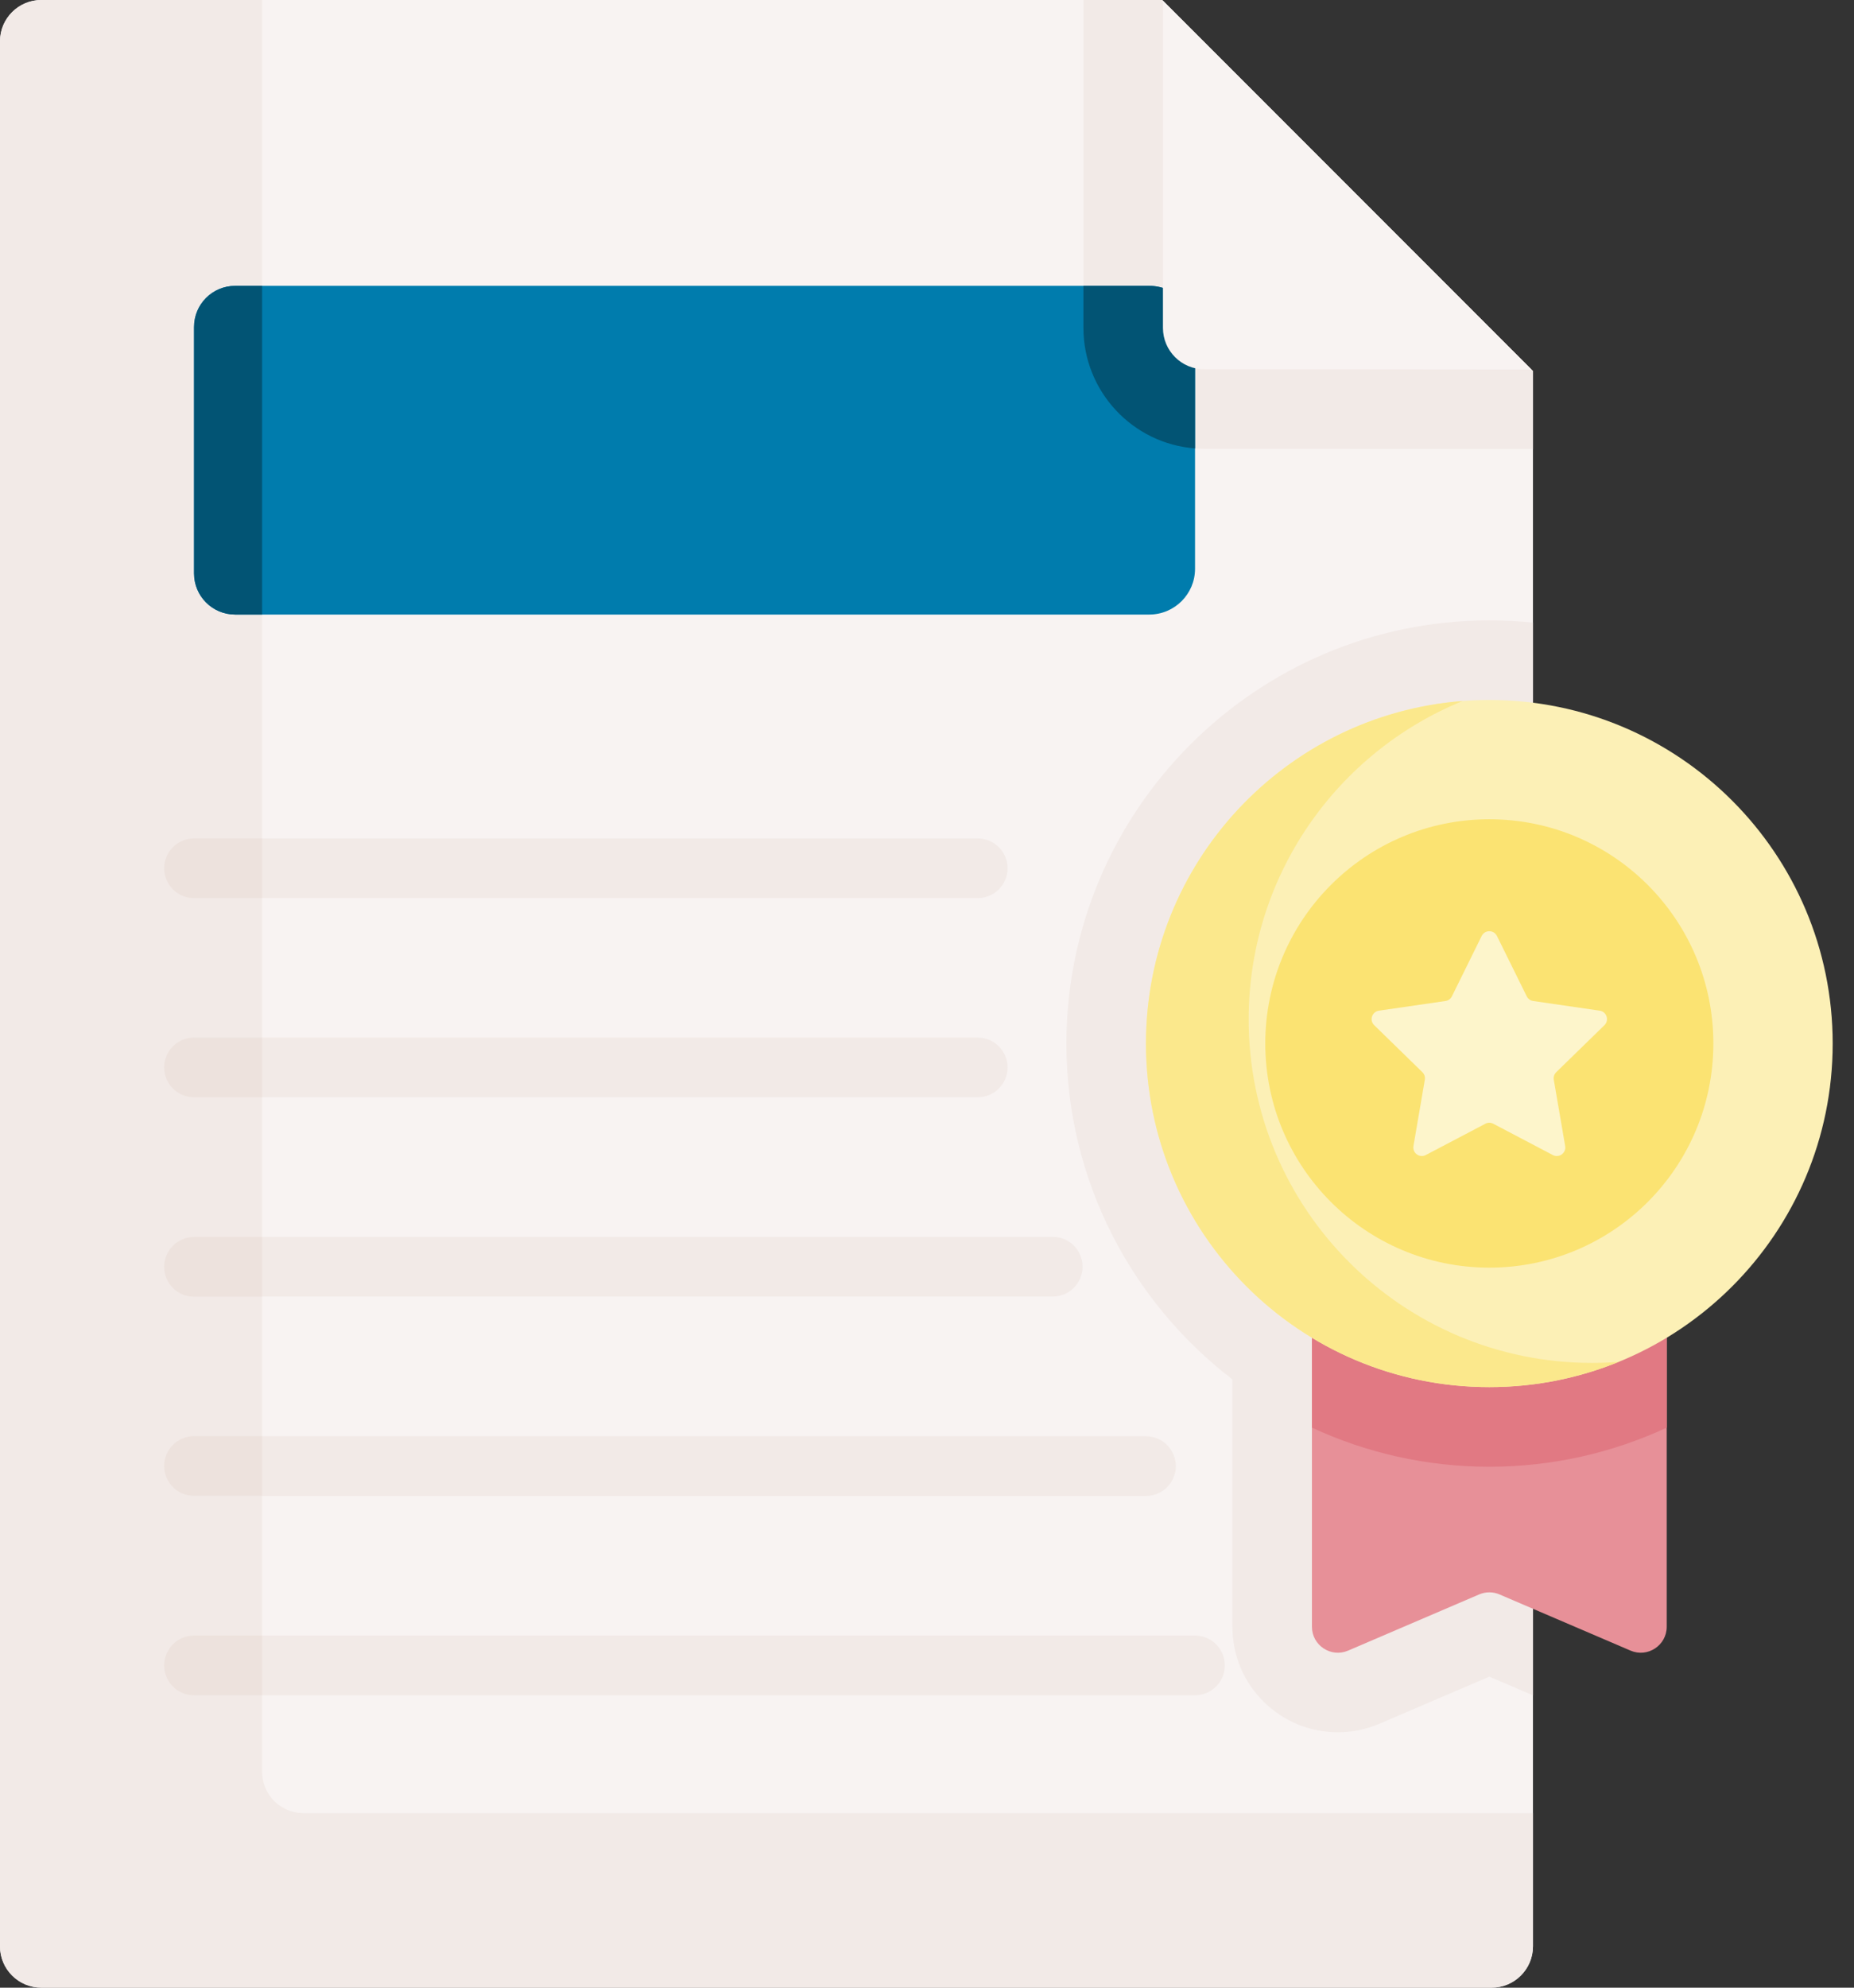 <?xml version="1.0" encoding="UTF-8"?> <svg xmlns="http://www.w3.org/2000/svg" width="56" height="60" viewBox="0 0 56 60" fill="none"><rect x="0" y="0" width="56" height="60" fill="#333333" stroke="none"/> <path d="M46.303 11.2V58.751C46.303 59.44 45.745 59.999 45.055 59.999H1.248C0.559 59.999 0 59.44 0 58.751V1.248C0 0.559 0.559 0 1.248 0H35.104L46.303 11.2Z" fill="#F8F3F2"></path> <path d="M9.165 54.731C8.476 54.731 7.917 54.173 7.917 53.483V0H1.248C0.559 0 0 0.559 0 1.248V58.751C0 59.44 0.559 59.999 1.248 59.999H45.055C45.745 59.999 46.303 59.44 46.303 58.751V54.731H9.165Z" fill="#F2EAE7"></path> <path d="M46.303 18.794C45.87 18.75 45.43 18.727 44.985 18.727C37.942 18.727 32.211 24.457 32.211 31.5C32.211 35.627 34.179 39.302 37.225 41.639V49.104C37.225 49.974 37.568 50.786 38.192 51.391C38.791 51.971 39.579 52.291 40.411 52.291C40.844 52.291 41.266 52.204 41.666 52.033L44.985 50.611L46.303 51.175V18.794Z" fill="#F2EAE7"></path> <path d="M50.343 49.105C50.343 49.668 49.767 50.047 49.25 49.825L45.294 48.13C45.097 48.045 44.874 48.045 44.676 48.13L40.72 49.825C40.203 50.047 39.627 49.668 39.627 49.105V33.375H50.343V49.105H50.343Z" fill="#E79098"></path> <path d="M46.303 13.557V11.2L35.104 0H32.725V9.898C32.725 11.911 34.362 13.549 36.375 13.549C40.124 13.549 45.764 13.552 46.205 13.554L46.303 13.557Z" fill="#F2EAE7"></path> <path d="M34.713 18.551H7.102C6.416 18.551 5.861 17.995 5.861 17.31V9.87C5.861 9.184 6.416 8.629 7.102 8.629H34.713C35.477 8.629 36.096 9.248 36.096 10.011V17.169C36.096 17.932 35.477 18.551 34.713 18.551Z" fill="#007CAD"></path> <path d="M7.102 18.551H7.917V8.629H7.102C6.416 8.629 5.861 9.184 5.861 9.87V17.31C5.861 17.995 6.416 18.551 7.102 18.551Z" fill="#025474"></path> <path d="M34.714 8.629H32.725V9.897C32.725 11.816 34.213 13.393 36.096 13.536V10.011C36.096 9.248 35.477 8.629 34.714 8.629Z" fill="#025474"></path> <path d="M35.127 0.023L46.255 11.153C46.147 11.149 36.375 11.147 36.375 11.147C35.687 11.147 35.127 10.587 35.127 9.899V0.023Z" fill="#F8F3F2"></path> <path d="M39.627 43.095C41.257 43.851 43.072 44.275 44.985 44.275C46.897 44.275 48.712 43.851 50.343 43.095V33.375H39.627V43.095Z" fill="#E17983"></path> <path d="M44.985 41.871C50.713 41.871 55.356 37.228 55.356 31.5C55.356 25.772 50.713 21.129 44.985 21.129C39.257 21.129 34.614 25.772 34.614 31.5C34.614 37.228 39.257 41.871 44.985 41.871Z" fill="#FCF0B6"></path> <path d="M48.087 41.141C42.359 41.141 37.716 36.498 37.716 30.77C37.716 26.425 40.39 22.703 44.181 21.16C38.83 21.571 34.614 26.043 34.614 31.5C34.614 37.227 39.257 41.871 44.985 41.871C46.367 41.871 47.687 41.6 48.893 41.109C48.627 41.13 48.358 41.141 48.087 41.141Z" fill="#FBE88C"></path> <path d="M44.985 38.265C48.723 38.265 51.752 35.235 51.752 31.498C51.752 27.76 48.723 24.73 44.985 24.73C41.248 24.73 38.218 27.76 38.218 31.498C38.218 35.235 41.248 38.265 44.985 38.265Z" fill="#FBE372"></path> <path d="M45.215 28.253L46.115 30.075C46.152 30.151 46.224 30.204 46.308 30.216L48.319 30.508C48.53 30.539 48.614 30.798 48.462 30.946L47.006 32.365C46.946 32.424 46.918 32.509 46.932 32.592L47.276 34.595C47.312 34.805 47.092 34.965 46.903 34.866L45.104 33.921C45.029 33.881 44.94 33.881 44.865 33.921L43.066 34.866C42.878 34.965 42.657 34.805 42.693 34.595L43.037 32.592C43.051 32.509 43.023 32.424 42.963 32.365L41.508 30.946C41.355 30.798 41.439 30.539 41.65 30.508L43.661 30.216C43.745 30.204 43.817 30.151 43.855 30.075L44.754 28.253C44.848 28.062 45.121 28.062 45.215 28.253Z" fill="#FDF5CB"></path> <path d="M29.532 27.11H5.86C5.363 27.11 4.959 26.707 4.959 26.209C4.959 25.712 5.363 25.309 5.86 25.309H29.532C30.03 25.309 30.433 25.712 30.433 26.209C30.433 26.707 30.03 27.11 29.532 27.11Z" fill="#F2EAE7"></path> <path d="M5.86 27.11H7.917V25.309H5.86C5.363 25.309 4.959 25.712 4.959 26.209C4.959 26.707 5.363 27.11 5.86 27.11Z" fill="#EDE2DD"></path> <path d="M29.532 33.122H5.86C5.363 33.122 4.959 32.719 4.959 32.221C4.959 31.724 5.363 31.32 5.86 31.32H29.532C30.03 31.32 30.433 31.724 30.433 32.221C30.433 32.719 30.03 33.122 29.532 33.122Z" fill="#F2EAE7"></path> <path d="M5.86 33.122H7.917V31.32H5.86C5.363 31.32 4.959 31.724 4.959 32.221C4.959 32.719 5.363 33.122 5.86 33.122Z" fill="#EDE2DD"></path> <path d="M31.798 39.138H5.86C5.363 39.138 4.959 38.734 4.959 38.237C4.959 37.739 5.363 37.336 5.86 37.336H31.798C32.296 37.336 32.699 37.739 32.699 38.237C32.699 38.734 32.296 39.138 31.798 39.138Z" fill="#F2EAE7"></path> <path d="M5.86 39.142H7.917V37.34H5.86C5.363 37.34 4.959 37.743 4.959 38.241C4.959 38.739 5.363 39.142 5.86 39.142Z" fill="#EDE2DD"></path> <path d="M34.614 45.157H5.86C5.363 45.157 4.959 44.754 4.959 44.256C4.959 43.759 5.363 43.355 5.86 43.355H34.614C35.111 43.355 35.515 43.759 35.515 44.256C35.515 44.754 35.111 45.157 34.614 45.157Z" fill="#F2EAE7"></path> <path d="M5.86 45.153H7.917V43.352H5.86C5.363 43.352 4.959 43.755 4.959 44.252C4.959 44.75 5.363 45.153 5.86 45.153Z" fill="#EDE2DD"></path> <path d="M36.095 51.173H5.86C5.363 51.173 4.959 50.77 4.959 50.272C4.959 49.774 5.363 49.371 5.86 49.371H36.095C36.593 49.371 36.996 49.774 36.996 50.272C36.996 50.77 36.593 51.173 36.095 51.173Z" fill="#F2EAE7"></path> <path d="M5.86 51.173H7.917V49.371H5.86C5.363 49.371 4.959 49.774 4.959 50.272C4.959 50.77 5.363 51.173 5.86 51.173Z" fill="#EDE2DD"></path> </svg> 
